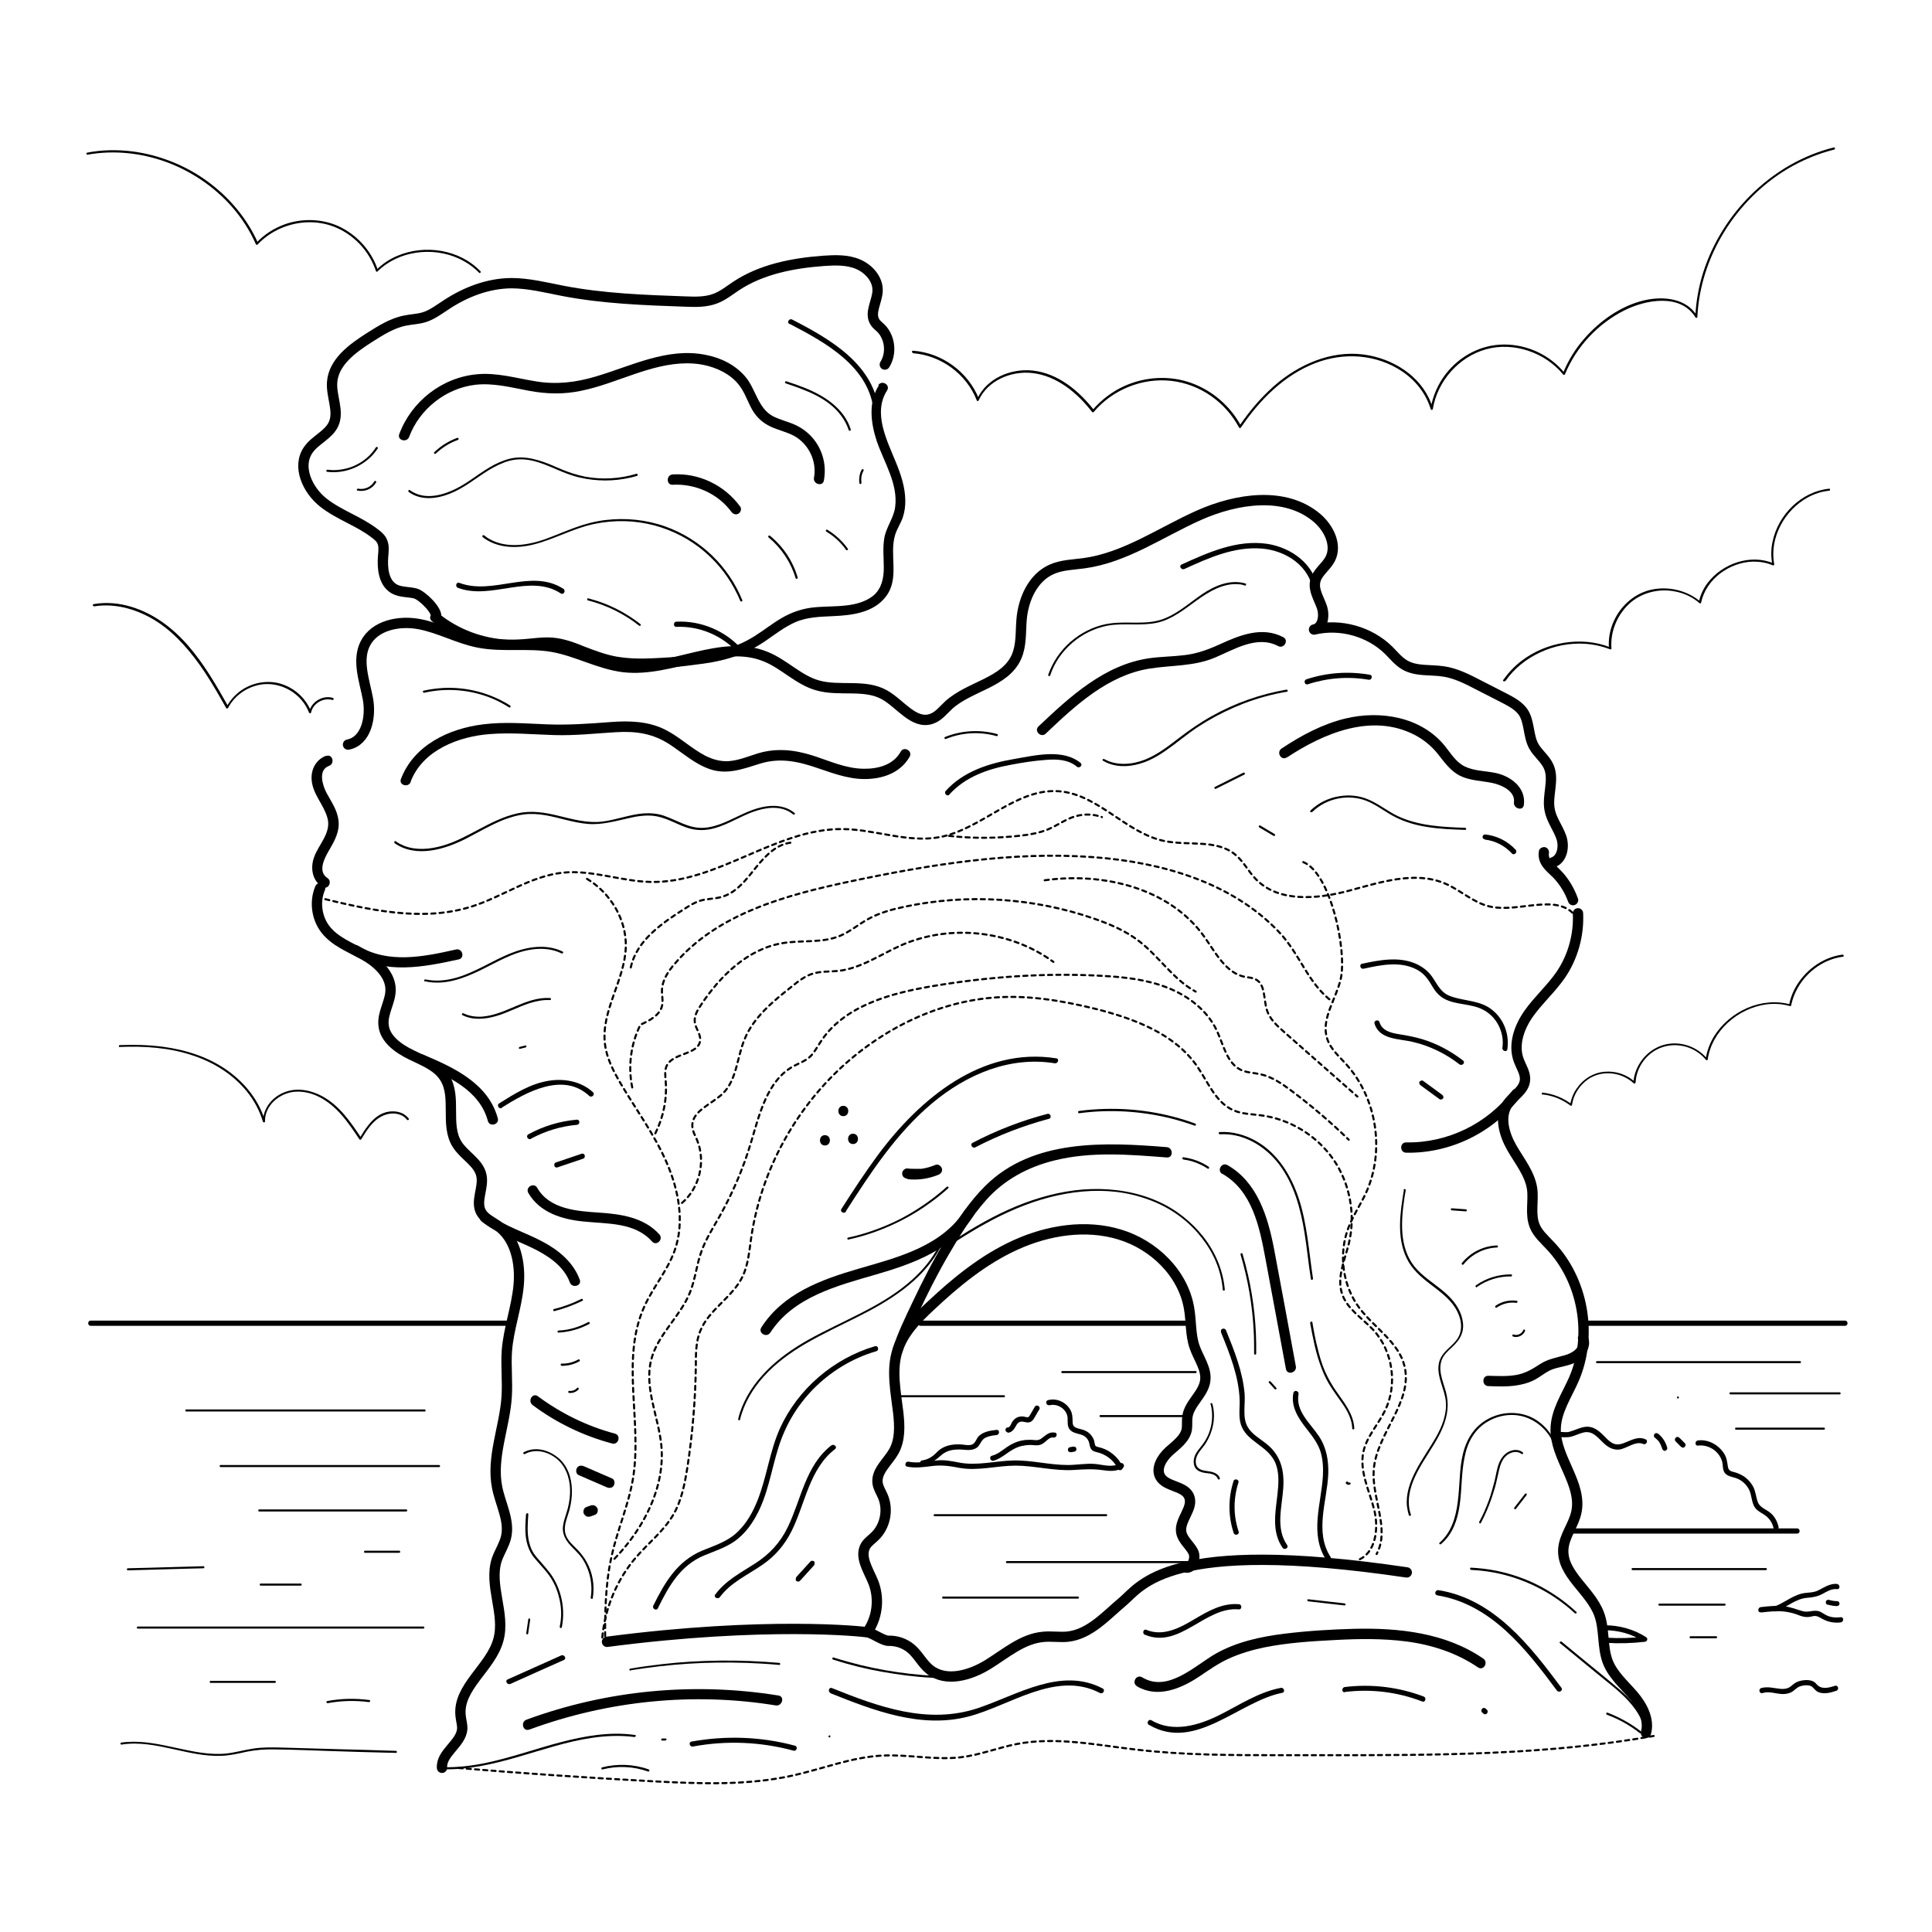 <svg viewBox="0 0 93.54 93.54" xmlns="http://www.w3.org/2000/svg"><path d="m42.55 18.66c-.52.82-.39 1.82-.1 2.7.35 1.02 1.04 2.07.89 3.19-.07.53-.42.95-.52 1.47-.09.49-.03.98-.03 1.47s-.1 1.01-.51 1.35c-.36.29-.84.42-1.29.47-.56.07-1.14.04-1.7.11-.52.07-.99.24-1.44.5s-.87.6-1.32.88c-.47.3-.97.51-1.51.65-1.09.28-2.28.37-3.4.42-.59.03-1.19.02-1.77-.08-.55-.1-1.07-.3-1.59-.5-.56-.23-1.13-.43-1.75-.43s-1.27.14-1.91.11c-1.21-.05-2.39-.49-3.34-1.25-.25-.2-.6.15-.35.35.83.66 1.8 1.12 2.85 1.3.54.09 1.08.12 1.63.07.61-.06 1.2-.15 1.81 0 .56.14 1.08.41 1.63.6s1.11.29 1.68.32c1.18.07 2.38-.07 3.55-.23s2.14-.49 3.09-1.16c.43-.3.85-.62 1.34-.84.59-.26 1.23-.27 1.86-.3.92-.04 1.96-.17 2.55-.96.67-.89.14-2 .44-2.98.09-.29.27-.55.37-.84.09-.27.13-.57.12-.85-.01-.63-.22-1.25-.46-1.83-.43-1.06-1.12-2.38-.42-3.47.17-.27-.26-.52-.43-.25z"></path><g fill="none" stroke="#000" stroke-linecap="round" stroke-linejoin="round"><path d="m21.11 29.9c.11-.32-.68-1.09-1.01-1.17s-.7-.05-1-.21c-.53-.29-.6-1.01-.55-1.6.02-.23.05-.48-.04-.69-.07-.17-.21-.29-.36-.4-.77-.6-1.73-.89-2.5-1.5s-1.28-1.74-.73-2.54c.33-.49.98-.72 1.23-1.26.28-.62-.12-1.34-.07-2.02.07-.98.98-1.64 1.81-2.17.54-.34 1.1-.7 1.73-.82.29-.06.6-.07.88-.15.42-.12.77-.4 1.13-.63.93-.61 2.01-1.02 3.12-1.03.84 0 1.67.21 2.49.37 1.96.38 3.97.45 5.96.52.49.02.99.03 1.45-.15.36-.14.67-.39 1-.61 1.23-.81 2.74-1.1 4.21-1.21.57-.04 1.16-.06 1.68.16s.97.72.95 1.29c-.02.52-.41 1.07-.13 1.51.07.12.19.2.29.3.45.45.53 1.22.19 1.76" stroke-width=".5"></path><path d="m42.76 18.79c-.62.91-.25 2.14.18 3.15s.93 2.15.51 3.16c-.09.22-.22.42-.3.65-.33.9.13 1.99-.33 2.83-.36.64-1.14.91-1.87.98s-1.48 0-2.19.22c-.94.29-1.66 1.04-2.54 1.5-.94.49-2.03.61-3.09.72-1.34.14-2.73.28-4.01-.12-.79-.24-1.53-.69-2.36-.76-.51-.04-1.01.06-1.52.09-1.48.1-2.99-.38-4.13-1.31" stroke-dasharray=".2" stroke-width=".1"></path><path d="m16.85 36.05c.89-.17 1.13-1.34.96-2.23s-.53-1.84-.13-2.65c.45-.9 1.64-1.14 2.63-.95s1.88.7 2.86.89c1.18.23 2.41 0 3.59.21s2.26.84 3.45.98c2.32.26 4.73-1.4 6.88-.5.88.36 1.57 1.12 2.48 1.38 1.06.31 2.29-.08 3.25.46.77.43 1.42 1.44 2.26 1.17.35-.11.58-.42.85-.67 1.01-.92 2.72-1.08 3.28-2.33.25-.56.2-1.19.25-1.8.08-1 .55-2.05 1.47-2.45.48-.21 1.03-.22 1.55-.29 2-.27 3.72-1.5 5.56-2.32s4.19-1.18 5.73.13c.57.49.98 1.32.63 1.99-.2.38-.63.65-.72 1.07-.1.43.18.84.32 1.25s.06 1.01-.38 1.09c1.27-.3 2.68.09 3.61 1 .25.25.48.54.79.72.56.32 1.25.21 1.88.31.6.09 1.16.38 1.7.66.42.22.85.43 1.27.65.32.17.66.35.87.65.32.47.24 1.13.51 1.64.19.36.56.62.73 1 .29.65-.09 1.41.05 2.11.09.47.4.86.56 1.31s.05 1.07-.4 1.22" stroke-width=".5"></path><path d="m15.36 43.44c2.47.61 5.09 1.22 7.51.44 1.49-.48 2.83-1.47 4.39-1.63 1.42-.14 2.82.42 4.24.45 3.23.07 6.04-2.58 9.28-2.56 1.58.01 3.16.68 4.72.39 2.05-.39 3.69-2.38 5.77-2.22 1.9.14 3.25 2.03 5.11 2.41 1.16.24 2.52-.1 3.43.66.39.32.62.79.97 1.16 1.09 1.16 2.97 1 4.51.59s3.21-.98 4.68-.35c.75.32 1.37.93 2.16 1.11 1.41.32 3.26-.68 4.15.46" stroke-dasharray=".2" stroke-width=".1"></path><path d="m42.09 78.87c.41-.67.48-1.54.19-2.27-.24-.59-.69-1.24-.36-1.78.11-.17.29-.29.43-.43.51-.48.67-1.29.4-1.93-.09-.22-.23-.42-.26-.65-.08-.58.49-1.02.78-1.53.32-.56.29-1.24.22-1.88-.12-1.02-.35-2.07-.03-3.04.27-.83.91-1.49 1.55-2.09 1.25-1.18 2.6-2.29 4.17-3s3.38-1 5.03-.5 3.07 1.87 3.36 3.57c.11.63.06 1.28.27 1.88.19.55.6 1.07.51 1.65-.1.64-.77 1.08-.86 1.72-.03.2 0 .41-.03.62-.09.46-.52.75-.86 1.06s-.65.81-.43 1.22c.28.51 1.17.43 1.4.96.24.56-.48 1.13-.38 1.73.06.37.41.62.58.95s-.09.91-.42.74" stroke-width=".5"></path><path d="m29.16 79.28c.13-1.44.72-2.83 1.66-3.91.59-.68 1.31-1.24 1.77-2.02.41-.69.56-1.5.69-2.3.25-1.63.39-3.28.41-4.94 0-.56 0-1.14.21-1.66.41-1.04 1.56-1.63 2.05-2.64.27-.56.32-1.19.41-1.81.54-3.87 2.8-7.48 6.06-9.65 1.73-1.16 3.74-1.92 5.81-2.06 1.62-.11 3.25.17 4.83.56 1.85.47 3.79 1.19 4.89 2.76.54.78.91 1.78 1.78 2.15.41.18.88.18 1.32.24 1.4.18 2.71.98 3.51 2.14s1.08 2.67.75 4.05c-.2.82-.6 1.66-.33 2.46.25.74.99 1.18 1.52 1.75.94 1.03 1.17 2.64.56 3.89-.33.68-.89 1.26-1.05 2-.2.94.28 1.86.52 2.79s.08 2.16-.83 2.47" stroke-dasharray=".2" stroke-width=".1"></path><path d="m29.39 79.49c7.64-1 12.42-.51 12.66-.45s.73.41.97.4c.4-.01.8.13 1.1.39.34.29.54.72.89 1 .79.63 1.96.29 2.82-.24s1.67-1.25 2.68-1.34c.4-.04.8.03 1.19-.01 1.06-.12 1.83-1 2.65-1.69.91-.76 2.14-3.14 13.76-1.42" stroke-width=".5"></path><path d="m22.2 85.6c3.11.26 6.23.47 9.35.64 2.29.12 4.61.22 6.85-.28 1.43-.32 2.82-.88 4.29-.96 1.28-.07 2.56.23 3.83.08.92-.11 1.79-.46 2.7-.64 1.91-.37 3.87.05 5.8.27 2.3.27 4.63.27 6.95.27h2.27c5.31 0 10.65 0 15.88-.94" stroke-dasharray=".2" stroke-width=".1"></path><path d="m15.5 43c-.28.65-.17 1.45.26 2 .46.59 1.2.87 1.85 1.23s1.3.95 1.3 1.69c0 .58-.4 1.12-.34 1.71.06.67.71 1.13 1.32 1.43s1.3.55 1.65 1.13c.58.94 0 2.27.59 3.21.34.55 1.05.88 1.18 1.52.12.59-.31 1.25-.01 1.78.17.3.51.44.79.64.88.62 1.12 1.83 1.02 2.9s-.49 2.1-.57 3.17c-.05.74.04 1.49-.01 2.23-.1 1.47-.75 2.93-.46 4.38.16.81.62 1.61.43 2.41-.09.37-.31.7-.44 1.06-.42 1.25.42 2.63.07 3.9-.36 1.35-1.98 2.29-1.83 3.68.02.22.09.43.08.64-.06.72-1.03 1.16-.98 1.88" stroke-width=".5"></path><path d="m28.42 42.55c1.13.68 1.91 1.96 1.88 3.28-.04 1.62-1.21 3.11-1.01 4.72.08.68.41 1.31.76 1.91.75 1.27 1.63 2.46 2.22 3.81s.89 2.9.39 4.29c-.35.97-1.05 1.77-1.47 2.71-1.15 2.55-.09 5.54-.54 8.3-.21 1.28-.75 2.47-1.03 3.74-.33 1.43-.33 2.92-.32 4.39" stroke-dasharray=".2" stroke-width=".1"></path><path d="m76.4 44.22c.05 1.06-.25 2.13-.85 3-.46.66-1.07 1.2-1.53 1.85s-.77 1.5-.49 2.26c.12.33.35.65.3 1-.06.47-.56.73-.83 1.11-.42.62-.18 1.47.19 2.12s.88 1.26.99 2c.08.6-.11 1.24.13 1.81.15.36.46.63.73.92 1.61 1.68 2.09 4.35 1.16 6.49-.34.78-.86 1.53-.88 2.39-.04 1.41 1.3 2.67 1 4.05-.13.61-.58 1.14-.63 1.77-.09 1.22 1.3 2 1.73 3.15.28.74.14 1.6.43 2.34.25.62.78 1.08 1.22 1.59s.8 1.19.62 1.83" stroke-width=".5"></path><path d="m63.1 41.74c1.32.52 2.13 4.29 1.81 5.67-.23.98-.97 1.94-.65 2.89.16.49.58.85.93 1.24 1.49 1.66 1.87 4.23.93 6.25-.26.55-.61 1.07-.83 1.64-.5 1.29-.29 2.83.55 3.93.72.94 1.88 1.63 2.16 2.78.43 1.73-1.36 3.26-1.49 5.03-.1 1.38.8 2.86.14 4.07" stroke-dasharray=".2" stroke-width=".1"></path><path d="m29.75 75.47c1.42-1.47 2.46-3.46 2.27-5.49-.14-1.4-.84-2.79-.49-4.15.31-1.21 1.4-2.08 1.87-3.24.26-.63.32-1.33.55-1.97.21-.61.57-1.16.89-1.73.63-1.12 1.14-2.31 1.51-3.54.42-1.4.79-3.03 2.07-3.73.26-.14.55-.24.78-.44.21-.19.34-.45.5-.69 1.1-1.75 3.32-2.38 5.36-2.73 2.75-.47 5.56-.67 8.35-.51 1.07.06 2.14.18 3.14.58s1.9 1.09 2.36 2.06c.33.7.49 1.6 1.19 1.92.29.13.61.13.92.2.56.12 1.05.46 1.52.81.97.73 1.89 1.51 2.76 2.36" stroke-dasharray=".2" stroke-width=".1"></path><path d="m33.02 58.24c.85-.72 1.16-2.01.73-3.04-.09-.22-.22-.43-.23-.66-.04-.75.93-1.07 1.47-1.59.68-.66.69-1.73 1.05-2.61.43-1.08 1.39-1.86 2.3-2.58.31-.25.63-.5 1.01-.62.39-.12.81-.09 1.22-.13 1.12-.12 2.07-.81 3.1-1.26 2.36-1.02 5.25-.7 7.33.82" stroke-dasharray=".2" stroke-width=".1"></path><path d="m31.73 54.87c.39-.78.57-1.66.5-2.53-.02-.26-.06-.53.06-.76.32-.62 1.54-.51 1.61-1.21.03-.3-.22-.57-.26-.87s.12-.58.29-.83c.94-1.43 2.29-2.74 3.98-3.01.92-.15 1.9.01 2.76-.35.48-.2.89-.55 1.34-.8.55-.31 1.17-.48 1.79-.61 3.03-.64 6.22-.44 9.15.57.78.27 1.54.59 2.19 1.09.98.75 1.67 1.87 2.75 2.45" stroke-dasharray=".2" stroke-width=".1"></path><path d="m50.58 42.62c2.84-.4 6.04.38 7.71 2.71.56.78 1.05 1.79 2 1.97.16.03.34.03.49.11.5.24.39.97.56 1.5.14.44.5.76.85 1.07 1.18 1.04 2.35 2.07 3.53 3.11" stroke-dasharray=".2" stroke-width=".1"></path><path d="m30.61 52.65c-.21-1.02-.07-2.11.4-3.04.45-.2.95-.46 1.05-.94.05-.23-.02-.48-.01-.72.01-.49.3-.92.62-1.29 2.06-2.42 5.36-3.32 8.47-3.98 3.88-.82 7.84-1.47 11.79-1.18 3.3.24 6.71 1.22 8.99 3.62 1.06 1.12 1.37 2.46 2.6 3.39" stroke-dasharray=".2" stroke-width=".1"></path><path d="m30.54 46.84c.28-1.3 1.5-2.14 2.62-2.85.24-.15.49-.31.77-.39.32-.09.67-.08.99-.17.72-.19 1.21-.84 1.68-1.43s1.06-1.19 1.81-1.21" stroke-dasharray=".2" stroke-width=".1"></path><path d="m45.95 40.47c1.15.13 2.31.12 3.46-.01.45-.05.9-.13 1.32-.3.46-.19.86-.5 1.34-.64.42-.12.88-.11 1.28.04" stroke-dasharray=".2" stroke-width=".1"></path></g><path d="m4.39 64.19h20.4c.16 0 .16-.25 0-.25h-20.4c-.16 0-.16.25 0 .25z"></path><path d="m44.57 64.19h13.13c.16 0 .16-.25 0-.25h-13.13c-.16 0-.16.25 0 .25z"></path><path d="m76.87 64.19h12.46c.16 0 .16-.25 0-.25h-12.46c-.16 0-.16.25 0 .25z"></path><path d="m43.92 71.01c.41.08.8.02 1.21-.03.47-.06.87 0 1.33.09.91.16 1.8-.11 2.71-.11s1.87.27 2.82.21c.48-.03.92-.06 1.4.01.34.05.66.07.97-.11.14-.08.01-.3-.13-.22-.37.22-.8.07-1.2.03-.44-.04-.89.05-1.33.05-.89 0-1.76-.24-2.64-.22s-1.75.27-2.63.1c-.37-.07-.7-.14-1.08-.1-.46.04-.9.15-1.36.06-.16-.03-.22.21-.07.24z"></path><path d="m44.71 70.95c.36-.07.6-.27.87-.5.3-.27.69-.29 1.08-.26.28.03.6.03.76-.24.1-.16.15-.28.33-.36.16-.07.33-.09.5-.11.16-.02.16-.27 0-.25-.29.03-.62.08-.85.29-.12.11-.16.32-.3.4s-.34.04-.5.02c-.34-.03-.7 0-1 .18-.16.09-.27.23-.41.35-.16.13-.35.21-.55.24-.16.03-.09.27.07.24z"></path><path d="m48.8 69.37c.18-.02.29-.15.37-.3.07-.14.16-.26.34-.24.09.01.17.04.26.04.1 0 .18-.05.24-.12s.1-.16.15-.24c.05-.09.1-.18.16-.27.08-.14-.14-.27-.22-.13-.09.15-.17.31-.27.46-.04.06-.09.05-.15.04-.08-.02-.16-.04-.25-.03-.16.01-.31.1-.4.23-.05.06-.07.14-.11.2-.02.04-.06.1-.12.1-.07 0-.12.05-.12.12 0 .06.06.13.12.12z"></path><path d="m50.81 68.04c.4-.11.86.2.88.62.01.2-.03.41.12.57.13.14.33.17.5.22.25.07.4.23.44.49.04.21.11.31.32.36.47.1.85.39 1.06.82.07.14.29.02.22-.13-.21-.43-.6-.77-1.06-.9-.05-.01-.1-.02-.15-.04-.11-.02-.12-.06-.14-.17s-.04-.2-.1-.29c-.11-.19-.28-.31-.48-.37-.1-.03-.21-.05-.31-.09-.15-.06-.18-.16-.18-.31 0-.22-.01-.41-.13-.6-.22-.35-.66-.54-1.06-.43-.15.04-.09.28.07.24z"></path><path d="m48.08 70.73c.24-.06.44-.2.64-.34.23-.17.46-.31.74-.38.14-.03.28-.05.42-.05s.27.03.41.01c.12-.02.22-.08.31-.16.11-.09.24-.24.4-.21s.23-.22.07-.24c-.3-.05-.45.15-.67.3-.15.1-.29.06-.46.05-.15 0-.3 0-.44.03-.28.05-.53.17-.76.33s-.44.34-.71.41c-.16.04-.09.28.07.24z"></path><path d="m51.87 70.31.16-.03s.03-.01.04-.02c.01 0 .02-.02.03-.04.02-.03.02-.07.01-.1s-.03-.06-.06-.07h-.03s-.04-.02-.07-.01l-.16.03s-.03.01-.04.02c-.01 0-.02.02-.03.04-.02.03-.02.07-.01.1s.03.06.06.07h.03s.04.02.07.01z"></path><path d="m75.45 69.59c.21-.02.41.02.61-.03s.39-.15.59-.2c.43-.11.67.2.95.47.22.22.48.39.81.35.35-.05.78-.43 1.14-.27.15.07.27-.15.13-.22-.37-.17-.69.04-1.04.17-.2.08-.4.11-.59 0-.16-.09-.28-.23-.41-.36-.24-.24-.51-.46-.87-.42-.21.02-.4.11-.6.18-.11.04-.22.08-.33.08-.13 0-.26-.02-.4 0-.16.02-.16.27 0 .25z"></path><path d="m80.12 69.6s.09.08.13.12c0 .01.02.02.03.03 0 0 .01.01.02.02.02.03.04.05.05.08.03.05.06.1.08.16 0 0 .01.02 0 0 0-.02 0 0 0 .01s.01.03.02.04c.01.03.02.06.03.09.02.06.09.11.15.09s.11-.09.09-.15c-.07-.26-.22-.5-.43-.67-.05-.04-.13-.05-.18 0-.04.05-.05.13 0 .18z"></path><path d="m81.13 69.79.26.26s.06.04.09.04.07-.01.09-.04.04-.06.04-.09-.01-.06-.04-.09l-.26-.26s-.06-.04-.09-.04-.07.01-.09.04-.04.06-.04.09.01.06.04.09z"></path><path d="m82.21 69.99c.5-.06 1 .25 1.16.74.07.21 0 .46.18.63.16.15.41.15.61.25.23.11.42.3.53.53s.11.51.22.75c.1.22.29.31.48.43.25.15.42.39.48.67.04.16.28.09.24-.07-.06-.25-.18-.49-.38-.66-.23-.2-.54-.26-.64-.58-.08-.24-.09-.49-.22-.72s-.32-.42-.54-.54c-.11-.06-.23-.11-.35-.14-.16-.04-.29-.07-.32-.26-.04-.25-.06-.47-.21-.68-.27-.4-.75-.66-1.24-.6-.16.02-.16.27 0 .25z"></path><path d="m75.96 74.25h11.05c.16 0 .16-.25 0-.25h-11.05c-.16 0-.16.25 0 .25z"></path><path d="m88.95 76.69c-.25-.03-.48.08-.69.19-.11.06-.23.13-.35.17-.15.05-.3.05-.46.07-.58.05-.99.45-1.51.65-.15.06-.08.3.07.24.51-.2.93-.61 1.49-.65.26-.02.49-.06.72-.18s.45-.27.72-.24c.16.02.16-.23 0-.25z"></path><path d="m85.27 78.07c.35-.04.71-.08 1.07-.05.2.02.39.06.58.12.15.05.29.12.44.14.13.02.25.01.37-.02.21-.06.32.02.5.12.27.15.58.21.89.17.16-.02.16-.27 0-.25-.19.02-.37.02-.56-.04-.16-.05-.28-.15-.42-.22-.29-.14-.55.05-.85-.03-.33-.09-.62-.22-.97-.25s-.72.01-1.07.05c-.16.02-.16.27 0 .25z"></path><path d="m88.49 77.69c.15.04.3.07.45.07.07 0 .13-.06.12-.12 0-.07-.05-.12-.12-.12-.05 0-.11 0-.16-.01h.03c-.09 0-.17-.03-.26-.05-.06-.02-.14.02-.15.09s.02.13.09.15z"></path><path d="m85.34 81.97c.32-.1.64.04.96.05.14 0 .28-.02.41-.08.17-.08.28-.25.46-.3.15-.05.45-.08.57.03.11.1.16.2.31.26.28.11.59.02.86-.07.15-.05.09-.29-.07-.24-.31.1-.66.2-.9-.09-.19-.24-.58-.21-.85-.13-.16.05-.27.15-.39.25-.15.11-.3.13-.48.12-.32-.03-.63-.13-.95-.04-.15.05-.09.29.07.24z"></path><path d="m77.7 78.93c.66 0 1.31.18 1.87.54l.06-.23c-.62.07-1.24.09-1.86.05-.16-.01-.16.24 0 .25.62.04 1.24.02 1.86-.05.12-.01.18-.16.06-.23-.59-.38-1.29-.57-1.99-.57-.16 0-.16.25 0 .25z"></path><path d="m6.19 76.03 2.85-.08.81-.02c.06 0 .06-.1 0-.1l-2.85.08-.81.02c-.06 0-.06.1 0 .1z"></path><path d="m15.87 82.46c.66-.12 1.33-.14 1.99-.05.06 0 .09-.09.03-.1-.68-.09-1.37-.08-2.05.05-.06.01-.04.11.03.1z"></path><path d="m9.02 68.34h4.51 4.51 2.52c.06 0 .06-.1 0-.1h-4.51c-1.5 0-3.01 0-4.51 0h-2.52c-.06 0-.06.1 0 .1z"></path><path d="m10.68 71.03h4.14 4.12 2.32c.06 0 .06-.1 0-.1-1.38 0-2.76 0-4.14 0h-4.12c-.77 0-1.55 0-2.32 0-.06 0-.06.1 0 .1z"></path><path d="m12.55 73.18h7.12c.06 0 .06-.1 0-.1h-7.12c-.06 0-.06.1 0 .1z"></path><path d="m17.67 75.18h1.66c.06 0 .06-.1 0-.1h-1.66c-.06 0-.06.1 0 .1z"></path><path d="m6.67 78.85h13.83c.06 0 .06-.1 0-.1h-13.83c-.06 0-.06.1 0 .1z"></path><path d="m12.62 76.77h1.94c.06 0 .06-.1 0-.1h-1.94c-.06 0-.06.1 0 .1z"></path><path d="m10.2 81.48h3.11c.06 0 .06-.1 0-.1h-3.11c-.06 0-.06.1 0 .1z"></path><path d="m5.92 84.46c.81-.12 1.62.04 2.4.21s1.57.37 2.38.34c.43-.01.84-.11 1.25-.2.45-.09.89-.12 1.35-.11.92.01 1.84.05 2.76.08s1.85.06 2.77.08c.11 0 .23 0 .34.01.06 0 .06-.1 0-.1-.93-.03-1.85-.06-2.78-.08s-1.84-.06-2.77-.08c-.45-.01-.91-.02-1.36.05s-.87.19-1.31.24c-.81.08-1.61-.1-2.4-.27s-1.58-.35-2.39-.29c-.1 0-.19.02-.29.03-.06 0-.04.11.03.1z"></path><path d="m45.25 73.41h8.31c.06 0 .06-.1 0-.1h-8.31c-.06 0-.06.1 0 .1z"></path><path d="m48.75 75.68h9.15c.06 0 .06-.1 0-.1-.19 0-.38 0-.57 0-.06 0-.06.1 0 .1h.57v-.1h-9.15c-.06 0-.06.1 0 .1z"></path><path d="m45.66 77.4h2.55 2.54 1.44c.06 0 .06-.1 0-.1h-2.55c-.85 0-1.69 0-2.54 0h-1.44c-.06 0-.06.1 0 .1z"></path><path d="m51.43 66.48h6.46c.06 0 .06-.1 0-.1h-6.46c-.06 0-.06.1 0 .1z"></path><path d="m53.28 68.61h4.1c.06 0 .06-.1 0-.1s-.12 0-.19 0-.06.1 0 .1.12 0 .19 0v-.1h-4.1c-.06 0-.06.1 0 .1z"></path><path d="m43.39 67.65h5.22c.06 0 .06-.1 0-.1h-5.22c-.06 0-.06.1 0 .1z"></path><path d="m77.32 66h3.84 3.84 2.15c.06 0 .06-.1 0-.1-1.28 0-2.56 0-3.84 0h-3.84c-.72 0-1.43 0-2.15 0-.06 0-.06.1 0 .1z"></path><path d="m83.78 67.51h5.29c.06 0 .06-.1 0-.1h-5.29c-.06 0-.06.1 0 .1z"></path><path d="m84.05 69.22h4.26c.06 0 .06-.1 0-.1h-4.26c-.06 0-.06.1 0 .1z"></path><path d="m81.24 67.71c.06 0 .06-.1 0-.1s-.06.1 0 .1z"></path><path d="m79.04 76.02h2.52 2.52 1.42c.06 0 .06-.1 0-.1h-2.52c-.84 0-1.68 0-2.52 0h-1.42c-.06 0-.06.1 0 .1z"></path><path d="m80.34 77.74h3.16c.06 0 .06-.1 0-.1h-3.16c-.06 0-.06.1 0 .1z"></path><path d="m81.85 79.32h1.24c.06 0 .06-.1 0-.1h-1.24c-.06 0-.06.1 0 .1z"></path><path d="m4.23 7.49c1.27-.23 2.6-.09 3.81.35s2.32 1.19 3.18 2.16c.48.55.88 1.16 1.17 1.83.01.03.06.03.08.01.65-.69 1.58-1.08 2.53-1.08s1.79.4 2.42 1.06c.35.37.62.82.78 1.3.01.04.06.05.08.02 1.01-1 2.66-1.21 3.94-.62.36.17.69.39.97.68.04.05.12-.02.07-.07-1.02-1.06-2.7-1.31-4.03-.74-.38.16-.72.39-1.01.68l.08.02c-.29-.89-.94-1.64-1.77-2.07s-1.87-.48-2.77-.15c-.51.19-.98.49-1.35.89h.08c-.53-1.19-1.4-2.22-2.46-2.99s-2.32-1.27-3.62-1.44c-.73-.09-1.47-.08-2.19.06-.06.01-.04.11.03.1z"></path><path d="m44.19 17.1c1.36.1 2.6 1 3.1 2.28.01.04.07.06.09.01.44-.97 1.57-1.44 2.59-1.33 1.19.13 2.19.96 2.9 1.88.02.02.06.04.08.01.91-1.08 2.35-1.67 3.76-1.51s2.63 1.04 3.28 2.26c.02.04.07.03.09 0 .9-1.33 2.1-2.55 3.63-3.13 1.37-.52 2.92-.42 4.16.4.66.44 1.17 1.08 1.4 1.84.01.04.09.05.1 0 .22-1.35 1.25-2.53 2.58-2.9s2.86.15 3.74 1.23c.03.03.07 0 .08-.02.55-1.33 1.58-2.44 2.87-3.09 1.03-.52 2.73-.84 3.45.34.03.04.09.02.09-.03.14-2.92 1.87-5.66 4.36-7.16.71-.42 1.47-.74 2.27-.94.06-.02.04-.11-.03-.1-2.87.72-5.23 2.99-6.22 5.76-.28.78-.44 1.6-.48 2.43l.09-.03c-.53-.87-1.65-.97-2.56-.76-1.12.26-2.15.99-2.9 1.85-.44.5-.79 1.07-1.04 1.69l.08-.02c-.7-.87-1.8-1.38-2.92-1.38s-2.14.55-2.82 1.41c-.38.49-.64 1.07-.74 1.68h.1c-.4-1.39-1.69-2.29-3.07-2.56-1.58-.31-3.14.29-4.37 1.27-.75.61-1.39 1.35-1.93 2.15h.09c-.52-.97-1.39-1.72-2.42-2.09s-2.21-.31-3.23.15c-.6.27-1.12.67-1.55 1.17h.08c-.73-.94-1.75-1.79-2.98-1.92-1.06-.11-2.22.38-2.68 1.38h.09c-.52-1.31-1.79-2.24-3.2-2.34-.06 0-.06.1 0 .1z"></path><path d="m4.54 29.36c1.09-.18 2.2.17 3.11.77s1.68 1.53 2.3 2.47c.36.55.68 1.11 1 1.68.02.03.07.03.09 0 .3-.58.87-.99 1.5-1.12s1.3.06 1.79.47c.28.23.5.53.63.87.02.04.09.05.1 0 .09-.44.59-.74 1.03-.61.06.02.09-.08.03-.1-.48-.15-1.05.18-1.15.68h.1c-.24-.63-.76-1.12-1.4-1.34s-1.37-.11-1.94.26c-.32.21-.58.5-.76.83h.09c-.58-1.03-1.17-2.06-1.95-2.96-.74-.85-1.66-1.55-2.75-1.88-.59-.18-1.22-.24-1.83-.13-.06.01-.04.11.03.1z"></path><path d="m72.89 32.97c.42-.61 1.02-1.08 1.69-1.39s1.42-.46 2.17-.41c.42.03.83.12 1.21.27.03.01.07-.02.06-.05-.06-.79.26-1.58.83-2.13s1.43-.78 2.22-.63c.45.08.87.27 1.21.57.03.02.08.02.08-.02.24-1.15 1.38-1.96 2.52-1.99.33 0 .65.05.95.18.04.02.08-.01.07-.06-.24-1.28.51-2.62 1.63-3.23.32-.17.67-.29 1.03-.32.06 0 .06-.11 0-.1-1.35.14-2.47 1.26-2.74 2.57-.08.37-.08.74-.01 1.11l.07-.06c-1.12-.48-2.49 0-3.21.95-.2.27-.35.59-.42.92l.08-.02c-.64-.54-1.52-.75-2.33-.59s-1.5.74-1.85 1.5c-.2.42-.29.89-.25 1.35l.06-.05c-.71-.28-1.48-.34-2.23-.22s-1.47.42-2.07.88c-.34.26-.63.57-.88.92-.04.05.05.1.09.05z"></path><path d="m5.79 50.69c1.2-.05 2.43.03 3.57.42.99.33 1.91.9 2.58 1.72.36.44.63.94.79 1.48.02.05.1.04.1-.01-.02-.77.69-1.37 1.42-1.44.89-.08 1.69.45 2.25 1.08.34.38.62.8.9 1.22.02.03.07.03.09 0 .21-.35.43-.7.75-.96.28-.22.64-.34.99-.27.19.04.36.13.47.28.04.05.13 0 .09-.05-.22-.3-.6-.39-.96-.34-.42.06-.75.34-1 .66-.16.2-.29.41-.42.63h.09c-.51-.77-1.06-1.58-1.89-2.03-.39-.21-.83-.34-1.27-.32-.4.02-.78.17-1.08.43-.32.28-.53.68-.52 1.11h.1c-.29-1-.95-1.83-1.77-2.43-.93-.68-2.05-1.04-3.18-1.19-.69-.09-1.4-.11-2.09-.08-.06 0-.06.1 0 .1z"></path><path d="m74.69 52.99c.49.05.95.24 1.35.54.02.02.07 0 .07-.03.07-.5.36-.95.77-1.24s.96-.37 1.46-.23c.28.08.54.22.76.42.03.03.08 0 .09-.04.03-.61.37-1.18.88-1.51s1.15-.38 1.71-.17c.32.12.61.33.82.59.02.03.08.01.08-.02.1-.69.46-1.31.97-1.78s1.16-.79 1.85-.89c.39-.05.78-.03 1.16.08.02 0 .06 0 .06-.03.19-.94.86-1.75 1.73-2.14.25-.11.51-.19.78-.22.06 0 .04-.11-.03-.1-.98.13-1.85.79-2.31 1.66-.13.25-.22.51-.27.78l.06-.03c-.69-.19-1.43-.11-2.08.17s-1.23.76-1.61 1.37c-.21.34-.35.72-.41 1.12l.08-.02c-.4-.5-1.04-.78-1.68-.75s-1.21.38-1.56.91c-.2.3-.32.65-.34 1.01l.09-.04c-.39-.38-.95-.56-1.49-.51s-1.01.34-1.32.78c-.18.24-.29.53-.34.82l.07-.03c-.41-.31-.89-.5-1.4-.56-.06 0-.06.09 0 .1z"></path><path d="m15.79 36.59c-.49.18-.75.67-.7 1.19.06.68.58 1.17.76 1.81.21.73-.43 1.29-.65 1.93-.18.52-.08 1.11.4 1.42.27.18.52-.26.25-.43-.5-.33-.11-1.02.11-1.39.25-.43.49-.87.43-1.39s-.35-.91-.58-1.34c-.19-.36-.43-1.11.12-1.31.3-.11.17-.59-.13-.48z"></path><path d="m74.51 41.19c-.05.26.01.52.16.74s.34.37.52.55c.32.33.57.73.73 1.17.04.13.17.21.31.17.12-.03.22-.18.17-.31-.16-.45-.39-.86-.7-1.22-.15-.17-.31-.32-.47-.47-.12-.12-.27-.3-.24-.49.03-.13-.04-.27-.17-.31-.12-.03-.28.04-.31.17z"></path><path d="m19.81 21.15c.5-1.34 1.77-2.35 3.2-2.52.88-.1 1.74.13 2.6.29s1.68.18 2.53 0c1.73-.35 3.34-1.33 5.14-1.33.68 0 1.37.17 1.94.54.29.19.53.43.71.73.2.33.32.7.52 1.03s.49.59.85.76.78.26 1.14.45c.71.39 1.12 1.23.97 2.03-.06.31.43.45.48.13.13-.71-.04-1.42-.49-1.99-.24-.3-.54-.53-.88-.69s-.75-.25-1.1-.43c-.73-.39-.83-1.33-1.34-1.92s-1.2-.91-1.92-1.05c-1.85-.37-3.59.54-5.32 1.05-.97.29-1.92.4-2.92.23-.93-.15-1.86-.43-2.82-.34-1.69.15-3.18 1.31-3.77 2.9-.11.3.37.43.48.13z"></path><path d="m32.57 23.47c1.09-.06 2.19.43 2.84 1.31.08.11.22.16.34.09.11-.06.17-.23.09-.34-.75-1.03-1.99-1.64-3.27-1.56-.32.02-.32.52 0 .5z"></path><path d="m19.88 37.85c.58-1.53 2.33-2.2 3.85-2.31 1.04-.08 2.08.02 3.11.05s1.98-.08 2.98-.14 1.8.07 2.6.59c.64.42 1.22.95 1.95 1.2.84.29 1.63-.02 2.44-.27.98-.3 1.86-.1 2.81.23.85.29 1.69.6 2.6.5.74-.07 1.44-.39 1.82-1.06.16-.28-.27-.53-.43-.25-.36.65-1.1.84-1.8.83-.85-.01-1.63-.37-2.43-.63-.91-.29-1.78-.39-2.7-.11-.45.14-.9.33-1.38.37-.41.03-.8-.08-1.17-.27-.68-.36-1.24-.91-1.92-1.25-.83-.42-1.76-.44-2.67-.37-1.03.08-2.03.15-3.06.11s-2.07-.13-3.09 0c-1.65.2-3.36 1.01-3.98 2.65-.11.3.37.43.48.13z"></path><path d="m50.63 35.52c1.43-1.36 3.01-2.83 5.03-3.15 1.08-.17 2.13-.1 3.16-.53.93-.39 2.04-1.1 3.06-.56.28.15.54-.28.25-.43-1.01-.53-2.08-.11-3.04.33-.57.26-1.13.47-1.75.54-.57.07-1.14.07-1.7.15-2.16.31-3.84 1.86-5.36 3.3-.23.22.12.57.35.35z"></path><path d="m62.3 36.68c1.78-1.18 4.12-2.17 6.19-1.1.44.23.82.54 1.13.93s.61.83 1.09 1.06 1.03.23 1.55.34c.43.09 1.11.39 1.04.93-.04.31.44.45.48.13.11-.84-.64-1.4-1.39-1.55-.49-.1-1.02-.09-1.47-.31-.43-.21-.68-.64-.97-1-1.15-1.41-3.13-1.73-4.82-1.32-1.11.27-2.13.82-3.08 1.45-.27.18-.02.61.25.43z"></path><path d="m43.7 65.42c.19-.6.46-1.17.72-1.74.45-.98.94-1.95 1.48-2.88s1.11-1.87 1.83-2.68c.87-.99 2.02-1.61 3.3-1.93 1.79-.45 3.65-.29 5.46-.15.32.03.32-.47 0-.5-2.98-.24-6.48-.41-8.78 1.87-.77.76-1.38 1.69-1.93 2.61-.59.98-1.12 2.01-1.61 3.05-.34.72-.7 1.45-.94 2.21-.1.31.39.44.48.13z"></path><path d="m59.18 56.83c1.44.82 1.8 2.56 2.08 4.07.33 1.79.67 3.58 1 5.38.06.32.54.18.48-.13-.35-1.9-.7-3.81-1.06-5.71-.3-1.54-.8-3.2-2.25-4.03-.28-.16-.53.27-.25.43z"></path><path d="m25.63 83.74c3.8-1.4 7.93-1.82 11.93-1.17.31.05.45-.43.13-.48-4.09-.66-8.31-.26-12.2 1.17-.3.11-.17.59.13.48z"></path><path d="m55.04 81.64c.99.59 2.11.13 2.98-.44.48-.32.95-.66 1.48-.9s1.13-.42 1.72-.54c1.14-.23 2.32-.3 3.48-.36s2.25-.07 3.37.07c1.24.16 2.45.55 3.49 1.26.27.18.52-.25.25-.43-1.82-1.25-4.08-1.49-6.24-1.44-1.13.03-2.27.1-3.4.24s-2.29.39-3.3.96-2.32 1.91-3.57 1.15c-.28-.17-.53.27-.25.43z"></path><path d="m20.58 47.51c.91.21 1.82-.12 2.63-.51s1.62-.9 2.54-1.03c.49-.07 1-.03 1.44.19.06.03.11-.06.05-.09-.8-.39-1.73-.23-2.53.09-.87.35-1.66.89-2.56 1.16-.5.15-1.04.21-1.55.1-.06-.01-.09.08-.03.1z"></path><path d="m22.39 49.15c.5.25 1.08.2 1.61.05.57-.16 1.08-.45 1.64-.63.32-.1.65-.17.99-.15.06 0 .06-.1 0-.1-1.17-.07-2.13.81-3.28.9-.31.02-.63-.02-.91-.16-.06-.03-.11.06-.05.09z"></path><path d="m25.18 50.78.28-.07s.04-.04.03-.06-.03-.04-.06-.03l-.28.07s-.04.04-.03.06.03.04.06.03z"></path><path d="m19.1 40.82c1.04.73 2.43.31 3.47-.22.6-.31 1.19-.66 1.82-.91.32-.12.65-.22.98-.26s.7-.02 1.04.04c.68.12 1.35.36 2.04.42s1.36-.14 2.04-.29c.34-.08.68-.13 1.03-.11s.67.13.99.27c.3.13.6.28.91.36s.63.09.95.03c.68-.13 1.27-.51 1.9-.77.54-.22 1.19-.38 1.75-.17.14.05.27.13.38.22.05.04.12-.03.07-.07-.45-.37-1.04-.4-1.58-.28-.64.14-1.2.48-1.79.73-.33.14-.67.25-1.03.27s-.68-.07-1-.2-.6-.27-.91-.38-.65-.14-.98-.12c-.69.05-1.35.32-2.04.4s-1.4-.11-2.09-.28-1.33-.27-2-.12-1.25.45-1.84.76-1.16.63-1.8.81c-.6.17-1.26.23-1.85 0-.14-.06-.28-.13-.4-.22-.05-.04-.1.05-.05.09z"></path><path d="m19.79 23.82c.58.42 1.33.34 1.97.09.7-.27 1.26-.75 1.89-1.14.31-.19.65-.36 1.01-.46.38-.1.76-.09 1.14 0s.76.25 1.13.41.74.31 1.14.4c.81.19 1.66.19 2.47 0 .1-.02.2-.05.3-.08.06-.02.04-.12-.03-.1-.8.24-1.65.29-2.47.14-.4-.08-.78-.2-1.16-.36s-.72-.32-1.1-.43-.74-.17-1.12-.13c-.36.04-.69.17-1.01.33-.66.34-1.21.84-1.87 1.17-.6.3-1.38.52-2.02.2-.08-.04-.15-.08-.22-.13-.05-.04-.1.05-.05.09z"></path><path d="m23.35 25.99c.7.56 1.66.58 2.49.37 1-.25 1.91-.78 2.92-.99s1.98-.18 2.93.07c.89.24 1.72.67 2.42 1.27s1.21 1.28 1.59 2.07c.05.1.09.2.14.31.02.06.12.03.1-.03-.33-.81-.83-1.55-1.46-2.16s-1.42-1.11-2.27-1.41c-.93-.33-1.93-.43-2.91-.31-.5.06-.98.19-1.45.36-.49.18-.98.39-1.47.57-.84.29-1.84.45-2.66 0-.1-.05-.19-.12-.28-.19-.05-.04-.12.03-.07.07z"></path><path d="m28.47 29.07c.9.23 1.75.65 2.47 1.22.05.04.12-.03.07-.07-.57-.45-1.22-.81-1.91-1.06-.2-.07-.4-.13-.61-.19-.06-.02-.09.08-.03.1z"></path><path d="m37.21 26.02c.62.51 1.08 1.2 1.31 1.97.02.06.11.04.1-.03-.23-.79-.7-1.5-1.34-2.02-.05-.04-.12.03-.07.07z"></path><path d="m40.01 25.74c.37.22.7.52.95.88.04.05.12 0 .09-.05-.26-.37-.6-.68-.99-.92-.06-.03-.11.05-.05.09z"></path><path d="m45.79 35.78c.78-.32 1.65-.37 2.46-.14.06.02.09-.08.03-.1-.83-.23-1.72-.18-2.52.14-.06.02-.03.12.03.1z"></path><path d="m50.85 32.69c.2-.61.58-1.15 1.07-1.57s1.08-.71 1.71-.83c.79-.14 1.6.03 2.39-.14.73-.16 1.32-.65 1.92-1.08s1.3-.86 2.06-.78c.09 0 .18.03.27.06.06.02.09-.08.03-.1-.75-.22-1.52.12-2.13.54s-1.19.95-1.91 1.2c-.8.27-1.66.08-2.48.19-.64.08-1.25.35-1.76.74s-.93.92-1.18 1.52c-.03.08-.06.15-.09.23-.02.06.08.09.1.03z"></path><path d="m20.54 33.54c1.09-.25 2.24-.15 3.27.27.29.12.57.27.84.44.05.03.1-.05.05-.09-.96-.61-2.11-.91-3.25-.85-.32.02-.63.06-.94.13-.06.01-.04.11.03.1z"></path><path d="m53.42 36.84c.53.31 1.18.31 1.75.14.62-.17 1.15-.54 1.66-.92.26-.2.52-.4.79-.6s.54-.37.82-.54c.56-.33 1.14-.61 1.75-.85.68-.26 1.39-.46 2.12-.58.06-.01.04-.11-.03-.1-1.26.22-2.49.65-3.61 1.28-.56.31-1.09.68-1.6 1.07s-1.03.8-1.64 1.04-1.37.31-1.97-.03c-.06-.03-.11.05-.05.09z"></path><path d="m58.87 38.19 1.38-.69c.06-.03 0-.12-.05-.09l-1.38.69c-.06.03 0 .12.05.09z"></path><path d="m60.97 40.06.69.41c.06.03.11-.05.05-.09l-.69-.41c-.06-.03-.11.05-.05.09z"></path><path d="m63.54 39.31c.67-.66 1.73-.88 2.61-.54.51.2.94.56 1.42.8s1.01.39 1.54.47c.61.1 1.22.12 1.83.14.06 0 .06-.1 0-.1-1.1-.04-2.25-.09-3.27-.57-.5-.24-.93-.6-1.44-.81-.43-.18-.91-.23-1.38-.15-.52.08-1.02.32-1.4.69-.05.05.02.12.07.07z"></path><path d="m22.17 28.46c1.61.61 3.47-.71 4.98.27.14.09.26-.13.13-.22-1.56-1.01-3.4.33-5.04-.29-.15-.06-.22.18-.07.24z"></path><path d="m32.74 30.35c1.14-.05 2.25.43 3.01 1.28.11.12.28-.06.18-.18-.79-.9-1.98-1.41-3.18-1.35-.16 0-.16.26 0 .25z"></path><path d="m38.23 15.68c1.75.91 3.91 2.09 4.08 4.31.01.16.26.16.25 0-.18-2.32-2.36-3.57-4.21-4.52-.14-.07-.27.14-.13.22z"></path><path d="m57.34 27.55c1.18-.54 2.43-1.1 3.76-.99 1.17.1 2.3.84 2.48 2.06.02.16.26.09.24-.07-.18-1.23-1.29-2.04-2.47-2.22-1.46-.21-2.84.41-4.14 1-.15.07-.02.28.13.22z"></path><path d="m24.29 53.63c1.19-.75 2.97-1.75 4.24-.57.12.11.3-.07.18-.18-.57-.52-1.36-.67-2.1-.56-.9.13-1.69.63-2.44 1.1-.14.09-.01.3.13.22z"></path><path d="m25.71 55.13c.69-.37 1.44-.6 2.22-.67.16-.01.16-.26 0-.25-.82.07-1.62.31-2.35.71-.14.08-.02.29.13.22z"></path><path d="m26.99 56.52 1.24-.42c.15-.05.09-.29-.07-.24l-1.24.42c-.15.05-.09.29.07.24z"></path><path d="m40.95 58.65c1.2-1.87 2.44-3.77 4.15-5.21s3.8-2.31 5.97-1.96c.16.02.23-.22.07-.24-3.6-.57-6.61 1.96-8.62 4.66-.63.85-1.21 1.74-1.78 2.63-.09.14.13.26.22.13z"></path><path d="m47.22 55.55c1.13-.59 2.33-1.05 3.56-1.38.16-.04.09-.28-.07-.24-1.26.33-2.47.8-3.62 1.4-.14.07-.02.29.13.22z"></path><path d="m66.03 46.9c.82-.18 1.73-.37 2.52.02.37.18.58.46.78.81.15.26.33.48.6.63.59.31 1.3.22 1.88.53.66.34 1.04 1.11.93 1.84-.02.16.22.23.24.07.1-.69-.14-1.39-.67-1.85-.59-.53-1.36-.46-2.06-.71-.5-.17-.64-.56-.92-.96-.2-.28-.47-.48-.78-.62-.83-.36-1.75-.18-2.6 0-.16.03-.09.28.07.24z"></path><path d="m66.55 49.56c.23.78 1.2.73 1.83.88.83.19 1.61.57 2.28 1.09.13.1.3-.08.18-.18-.6-.46-1.26-.82-1.99-1.04-.37-.11-.75-.18-1.13-.24s-.81-.17-.93-.58c-.04-.15-.29-.09-.24.07z"></path><path d="m68.77 52.54.93.68c.05.04.14 0 .17-.04.04-.06 0-.13-.04-.17l-.93-.68c-.05-.04-.14 0-.17.04-.04.06 0 .13.04.17z"></path><path d="m71.9 40.65c.5.06.96.3 1.3.67.11.12.29-.06.18-.18-.39-.42-.91-.68-1.48-.74-.07 0-.12.06-.12.12 0 .07.06.12.12.12z"></path><path d="m63.32 33.13c.95-.31 1.96-.39 2.94-.22.16.03.22-.21.07-.24-1.03-.18-2.08-.11-3.08.22-.15.05-.09.29.07.24z"></path><path d="m45.97 38.46c.77-.85 1.86-1.23 2.96-1.43.57-.11 1.15-.2 1.72-.24.52-.04 1.07-.02 1.49.33.12.1.3-.07.18-.18-.87-.71-2.22-.36-3.23-.19-1.22.21-2.45.6-3.3 1.54-.11.12.07.3.18.18z"></path><path d="m31.85 77.87c.53-1.08 1.09-2.08 2.24-2.56.53-.22 1.08-.39 1.55-.74.39-.3.7-.69.94-1.12.59-1.03.75-2.22 1.1-3.34s.9-2.03 1.67-2.83c.85-.87 1.91-1.52 3.08-1.86.15-.05.09-.29-.07-.24-2 .59-3.72 2.06-4.59 3.96-.51 1.13-.64 2.37-1.1 3.52-.22.55-.52 1.09-.95 1.5-.48.47-1.1.66-1.71.91-1.22.51-1.82 1.54-2.38 2.67-.07.14.15.27.22.13z"></path><path d="m34.85 77.33c.52-.71 1.34-1.07 2.05-1.56.63-.43 1.09-.97 1.43-1.65.66-1.33.86-3.01 2.1-3.96.13-.1-.05-.27-.18-.18-1.24.96-1.46 2.61-2.1 3.94-.37.77-.89 1.33-1.61 1.79s-1.41.82-1.91 1.49c-.1.13.12.25.22.13z"></path><path d="m38.73 76.54.69-.76s.05-.13 0-.18c-.05-.04-.13-.05-.18 0l-.69.76s-.05.13 0 .18c.05.04.13.05.18 0z"></path><path d="m62.62 67.44c-.13.68.25 1.24.65 1.75.27.35.54.69.67 1.11.11.37.13.77.11 1.16-.08 1.34-.65 2.81.15 4.05.09.13.3 0 .22-.13-.79-1.22-.16-2.71-.11-4.03.02-.64-.09-1.27-.45-1.81-.41-.62-1.14-1.21-.99-2.04.03-.16-.21-.22-.24-.07z"></path><path d="m59.11 64.49c.43 1.06.87 2.15.91 3.3.01.45-.08.92.12 1.33.15.33.45.56.73.77.39.29.76.57.92 1.05.15.45.11.94.06 1.41-.1.87-.29 1.82.25 2.59.09.13.31 0 .22-.13-.57-.82-.25-1.84-.19-2.76.06-.86-.12-1.6-.82-2.15-.31-.25-.7-.46-.9-.81-.27-.46-.11-1.09-.15-1.6-.09-1.08-.5-2.09-.9-3.08-.06-.15-.3-.08-.24.07z"></path><path d="m59.72 71.72c-.26.81-.26 1.69.01 2.5.05.15.29.09.24-.07-.26-.77-.26-1.59-.01-2.37.05-.15-.19-.22-.24-.07z"></path><path d="m69.58 77.24c2.62.42 4.32 2.62 5.8 4.61.1.13.31 0 .22-.13-1.52-2.04-3.27-4.3-5.95-4.73-.16-.03-.23.22-.07.24z"></path><path d="m24.71 81.53c.86-.39 1.72-.77 2.59-1.16.15-.07.02-.28-.13-.22-.86.39-1.72.77-2.59 1.16-.15.07-.02.28.13.22z"></path><path d="m40.21 81.98c2.1.84 4.38 1.72 6.67 1.13 2.02-.52 4.25-2.25 6.38-1.14.14.07.27-.14.13-.22-2.02-1.06-4.13.31-6.04.95-2.43.81-4.81-.06-7.07-.97-.15-.06-.21.18-.07.24z"></path><path d="m55.63 83.51c2.23 1.32 4.36-1.14 6.45-1.55.16-.03.09-.27-.07-.24-1.09.21-2 .83-2.98 1.32s-2.24.87-3.28.25c-.14-.08-.26.13-.13.22z"></path><path d="m65.11 81.92c1.27-.16 2.56 0 3.75.46.15.06.22-.18.07-.24-1.21-.46-2.53-.62-3.82-.46-.16.02-.16.27 0 .25z"></path><path d="m71.76 82.91.05.05s.06.04.09.04.07-.01.09-.04.04-.06.04-.09-.01-.06-.04-.09l-.05-.05s-.06-.04-.09-.04-.07.01-.09.04-.04.06-.04.09.01.06.04.09z"></path><path d="m33.55 84.56c1.62-.3 3.28-.23 4.87.2.16.04.22-.2.07-.24-1.63-.44-3.34-.5-5.01-.2-.16.03-.09.27.07.24z"></path><path d="m21.1 21.96c.31-.29.67-.52 1.07-.66.06-.02.03-.12-.03-.1-.41.15-.79.38-1.11.69-.05.04.02.12.07.07z"></path><path d="m15.82 22.84c.74.1 1.5-.15 2.06-.65.16-.14.29-.3.41-.48.03-.05-.05-.1-.09-.05-.38.6-1.04 1-1.74 1.08-.2.03-.4.03-.6 0-.06 0-.09.09-.03.1z"></path><path d="m17.32 23.75c.34.08.72-.09.89-.39.03-.06-.05-.11-.09-.05-.15.27-.48.41-.78.35-.06-.01-.09.08-.03.1z"></path><path d="m38.04 18.56c.98.33 2.04.7 2.68 1.56.16.21.29.45.37.7.02.06.12.04.1-.03-.32-1.01-1.26-1.62-2.2-2-.3-.12-.61-.23-.92-.33-.06-.02-.09.08-.03.1z"></path><path d="m41.71 23.37c-.03-.2 0-.41.1-.58.03-.06-.06-.11-.09-.05-.11.2-.14.43-.11.66 0 .03.04.04.06.03.03 0 .04-.03.03-.06z"></path><path d="m67.97 57.62c-.18 1.08-.36 2.29.14 3.31.25.52.68.89 1.12 1.23s.93.68 1.24 1.18c.28.46.4 1.05.07 1.51-.16.22-.37.38-.55.57s-.31.41-.34.68c-.07.6.29 1.15.35 1.74.06.62-.18 1.22-.48 1.75s-.68 1.05-.97 1.61-.49 1.13-.43 1.73c.02.15.05.29.09.43.02.06.12.03.1-.03-.21-.6-.07-1.24.19-1.81s.62-1.08.94-1.61.58-1.06.64-1.66c.03-.3 0-.59-.08-.88s-.19-.57-.24-.86-.03-.59.13-.84c.14-.22.36-.38.54-.57s.32-.39.38-.65.02-.5-.05-.74c-.17-.53-.55-.93-.97-1.27s-.94-.67-1.3-1.11c-.74-.92-.66-2.19-.5-3.28.02-.14.04-.28.07-.42.01-.06-.09-.09-.1-.03z"></path><path d="m69.79 74.74c.55-.47.78-1.17.88-1.86.11-.76.08-1.53.23-2.28.07-.38.19-.75.4-1.07.19-.3.45-.55.76-.72.61-.35 1.37-.41 2.01-.11s1.11.88 1.26 1.55c.02.08.03.17.04.25 0 .06.11.06.1 0-.07-.7-.48-1.34-1.06-1.73s-1.36-.46-2.03-.22c-.33.12-.64.31-.89.57-.26.27-.45.61-.57.96-.26.76-.23 1.57-.31 2.36-.07.72-.22 1.5-.72 2.06-.06.07-.12.13-.19.19-.05.04.02.11.07.07z"></path><path d="m71.7 73.73c.29-.54.51-1.12.68-1.71.08-.28.13-.57.2-.85.06-.25.15-.52.36-.7.19-.16.5-.25.72-.08.05.04.12-.03.07-.07-.19-.15-.43-.15-.65-.05-.24.11-.4.32-.5.56-.11.28-.15.59-.22.88-.08.32-.17.63-.28.94-.13.35-.28.7-.46 1.03-.03.06.06.11.09.05z"></path><path d="m73.39 73.06.52-.67s.02-.05 0-.07-.05-.02-.07 0l-.52.67s-.02.05 0 .07.05.02.07 0z"></path><path d="m25.43 70.39c.47-.25 1.04-.12 1.45.18.48.35.7.94.72 1.52.01.31-.03.63-.11.94-.08.32-.23.64-.24.98 0 .3.14.55.33.77s.42.41.59.65c.38.55.54 1.26.43 1.92-.01.06.09.09.1.03.1-.61 0-1.24-.31-1.78-.15-.27-.35-.5-.57-.71s-.44-.45-.47-.77c-.03-.35.13-.68.22-1.01.08-.31.13-.64.12-.96-.01-.6-.21-1.21-.69-1.59s-1.1-.53-1.64-.25c-.06.03 0 .12.05.09z"></path><path d="m25.47 73.3c-.03.4-.06.8 0 1.19.03.19.08.37.16.55s.19.34.32.48c.25.3.53.57.74.91s.33.68.41 1.05c.09.42.09.86 0 1.28-.01.06.08.09.1.03.15-.74.04-1.52-.3-2.19-.17-.35-.42-.63-.67-.92-.13-.15-.27-.3-.38-.46s-.18-.35-.23-.55c-.11-.44-.07-.91-.04-1.36 0-.06-.1-.06-.1 0z"></path><path d="m25.57 79.1.1-.68s0-.05-.03-.06c-.02 0-.06 0-.06.03l-.1.68s0 .05.03.06c.02 0 .06 0 .06-.03z"></path><path d="m26.84 63.48c.47-.12.92-.29 1.36-.5.06-.03 0-.12-.05-.09-.42.21-.87.38-1.33.49-.06.02-.04.11.03.1z"></path><path d="m27.04 64.52c.52-.03 1.03-.17 1.49-.42.06-.03 0-.12-.05-.09-.44.24-.93.39-1.44.41-.06 0-.06.1 0 .1z"></path><path d="m27.19 66.13c.3 0 .6-.07.86-.22.06-.03 0-.12-.05-.09-.25.14-.53.21-.81.2-.06 0-.06.1 0 .1z"></path><path d="m27.56 67.44c.17.02.34-.05.45-.17.04-.05-.03-.12-.07-.07-.1.11-.24.16-.38.14-.03 0-.05.03-.05.05 0 .03.02.05.05.05z"></path><path d="m70.85 61.23c.39-.5 1-.81 1.63-.83.06 0 .06-.1 0-.1-.66.02-1.29.34-1.7.85-.04.05.03.12.07.07z"></path><path d="m71.51 62.31c.48-.34 1.06-.52 1.65-.51.06 0 .06-.1 0-.1-.61 0-1.21.18-1.7.53-.05.04 0 .12.05.09z"></path><path d="m72.46 63.31c.28-.19.62-.28.95-.23.06 0 .09-.09.03-.1-.36-.05-.73.03-1.03.24-.05.04 0 .12.05.09z"></path><path d="m73.25 64.71c.23.08.51-.05.59-.28 0-.03-.01-.05-.03-.06-.03 0-.05 0-.06.03-.07.18-.29.28-.47.21-.03 0-.05.01-.06.03 0 .03 0 .05.03.06z"></path><path d="m70.29 58.6.68.05c.06 0 .06-.1 0-.1l-.68-.05c-.06 0-.06.1 0 .1z"></path><path d="m37.29 64.53c1.12-1.74 3.25-2.28 5.11-2.82s3.68-1.21 4.73-2.85c.17-.27-.26-.52-.43-.25-1.12 1.74-3.25 2.27-5.11 2.81s-3.68 1.21-4.73 2.85c-.17.27.26.52.43.25z"></path><path d="m23.31 59.13c.74.59 1.62.89 2.46 1.29.74.36 1.52.86 1.82 1.67.11.3.59.17.48-.13-.31-.85-1.03-1.44-1.81-1.85-.86-.46-1.83-.73-2.6-1.34-.25-.2-.61.15-.35.35z"></path><path d="m20.36 51.54c1.3.55 2.86 1.23 3.26 2.73.08.31.57.18.48-.13-.46-1.69-2.14-2.46-3.61-3.08-.13-.05-.27.06-.31.17-.04.14.05.26.17.31z"></path><path d="m17.09 46.22c1.56.97 3.44.6 5.12.23.31-.07.18-.55-.13-.48-1.55.35-3.29.71-4.74-.18-.27-.17-.53.26-.25.43z"></path><path d="m68.08 55.81c2.17.04 4.26-1 5.56-2.74.19-.26-.24-.51-.43-.25-1.19 1.59-3.15 2.53-5.13 2.49-.32 0-.32.49 0 .5z"></path><path d="m72.06 67.11c.52.02 1.05.04 1.56-.07.25-.05.49-.13.71-.25.24-.13.45-.31.69-.43.45-.22.99-.19 1.41-.49.36-.25.62-.69.46-1.13-.11-.3-.59-.17-.48.13.14.39-.31.65-.63.74-.42.12-.84.19-1.21.43s-.71.45-1.16.53-.9.05-1.35.04c-.32-.01-.32.49 0 .5z"></path><path d="m55.44 79.15c1.68.7 2.91-1.38 4.54-1.23.16.01.16-.24 0-.25-.8-.07-1.5.34-2.16.73-.69.41-1.5.85-2.32.51-.15-.06-.21.18-.07.24z"></path><path d="m63.34 77.53 1.76.2c.06 0 .06-.09 0-.1l-1.76-.2c-.06 0-.06.09 0 .1z"></path><path d="m71.22 76.01c.72.03 1.44.16 2.13.39s1.34.55 1.94.95c.34.23.66.48.96.76.05.04.12-.03.07-.07-.54-.5-1.14-.92-1.79-1.26s-1.36-.58-2.08-.73c-.4-.08-.82-.13-1.23-.15-.06 0-.06.1 0 .1z"></path><path d="m75.51 79.54 1.79 1.47c.52.43 1.08.84 1.54 1.34.25.27.46.56.62.9.03.06.11 0 .09-.05-.27-.59-.73-1.06-1.22-1.47-.56-.48-1.15-.95-1.72-1.42l-1.02-.84s-.12.03-.07.07z"></path><path d="m77.8 83.02c.57.21 1.11.51 1.59.89.05.04.1-.05.05-.09-.49-.38-1.04-.68-1.61-.9-.06-.02-.09.07-.03.1z"></path><path d="m30.53 80.87c.93-.15 1.86-.26 2.8-.32s1.87-.07 2.81-.04c.53.02 1.06.05 1.59.1.06 0 .06-.09 0-.1-.94-.08-1.89-.12-2.83-.11s-1.88.06-2.82.17c-.53.06-1.05.13-1.57.22-.06.01-.04.11.03.1z"></path><path d="m30.74 84c-1.22-.17-2.45.05-3.63.36s-2.4.75-3.62 1c-.69.14-1.38.22-2.08.2-.06 0-.06.1 0 .1 1.24.04 2.47-.25 3.65-.59s2.37-.75 3.6-.93c.68-.1 1.37-.13 2.06-.04.06 0 .09-.09.03-.1z"></path><path d="m29.17 85.67c.73-.19 1.5-.15 2.21.1.06.02.09-.07.03-.1-.72-.26-1.52-.29-2.26-.1-.06.02-.04.11.03.1z"></path><path d="m32.06 84.27h.16s.05-.02.05-.05-.02-.05-.05-.05h-.16s-.05.02-.05.05.02.05.05.05z"></path><path d="m40.16 84.12c.06 0 .06-.1 0-.1s-.06.1 0 .1z"></path><path d="m40.33 80.35c.78.25 1.57.45 2.37.59s1.6.25 2.41.29c.46.03.92.04 1.38.03.06 0 .06-.1 0-.1-.81.01-1.62-.03-2.42-.12s-1.6-.23-2.39-.42c-.44-.11-.88-.23-1.32-.37-.06-.02-.09.08-.03.1z"></path><path d="m35.83 68.73c.19-.79.62-1.5 1.16-2.1.57-.63 1.26-1.13 1.99-1.56.82-.48 1.69-.88 2.54-1.31.78-.39 1.55-.82 2.24-1.35.65-.5 1.23-1.09 1.65-1.8.05-.09.1-.18.15-.27.03-.06-.06-.11-.09-.05-.37.74-.93 1.37-1.58 1.9-.67.55-1.43.99-2.2 1.38-.85.44-1.72.83-2.56 1.3-.74.42-1.45.91-2.04 1.52-.56.57-1.02 1.25-1.27 2.02-.03.1-.06.19-.08.29-.02.06.08.09.1.03z"></path><path d="m41.09 60.01c.7-.15 1.38-.38 2.03-.67s1.27-.64 1.85-1.06c.33-.23.64-.48.94-.75.05-.04-.02-.11-.07-.07-.52.47-1.1.89-1.7 1.25s-1.26.66-1.93.89c-.38.13-.76.24-1.15.32-.06.01-.04.11.03.1z"></path><path d="m46.29 60.1c.93-.6 1.9-1.16 2.93-1.59s2.08-.72 3.18-.82 2.17.01 3.18.38c.91.32 1.73.86 2.37 1.58s1.06 1.53 1.21 2.45c.02.11.03.23.04.34 0 .06.11.06.1 0-.08-.93-.46-1.82-1.03-2.55s-1.36-1.36-2.24-1.74c-1-.44-2.1-.61-3.19-.58s-2.21.29-3.25.68-2.06.94-3.01 1.54c-.12.07-.24.15-.35.22-.05.03 0 .12.05.09z"></path><path d="m60.06 60.73c.36 1.21.58 2.47.64 3.73.02.36.02.72.02 1.08 0 .06.1.06.1 0 .02-1.27-.11-2.55-.39-3.79-.08-.35-.17-.7-.27-1.04-.02-.06-.11-.04-.1.03z"></path><path d="m61.44 66.95.28.31s.05.02.07 0 .02-.05 0-.07l-.28-.31s-.05-.02-.07 0-.02.05 0 .07z"></path><path d="m58.62 68c.15.62.04 1.3-.32 1.83-.17.26-.43.48-.49.79-.03.13-.02.27.03.39s.17.21.29.25c.15.06.32.06.48.09.14.03.3.1.35.25.02.06.12.03.1-.03-.09-.27-.4-.32-.64-.35-.15-.02-.31-.05-.42-.16-.1-.1-.12-.26-.1-.4.06-.32.33-.54.49-.8s.28-.55.34-.86c.07-.34.06-.7-.03-1.03-.02-.06-.11-.04-.1.03z"></path><path d="m63.43 64.05c.14.75.28 1.5.56 2.21.13.35.3.68.51.99.19.29.4.56.59.85.2.32.37.68.38 1.06 0 .06.1.06.1 0-.03-.7-.5-1.26-.88-1.81-.21-.3-.39-.62-.54-.96s-.26-.72-.35-1.09c-.11-.42-.19-.85-.26-1.28-.01-.06-.11-.04-.1.03z"></path><path d="m65.13 71.77s.05.08.09.1.09.03.14 0c.02 0 .04-.03.03-.06 0-.02-.04-.04-.06-.03h-.02s.01 0 0 0 0 0-.01 0 0 0 0 0 0 0-.01 0-.01 0-.02-.01 0 0 0 0 0 0 0-.01c0-.01-.01-.02-.02-.03-.01 0-.03 0-.04 0-.02 0-.05.04-.03.06z"></path><path d="m59.05 54.92c1.13-.08 2.19.56 2.86 1.43.74.96 1.06 2.17 1.25 3.34.12.74.19 1.5.31 2.24 0 .06.11.04.1-.03-.2-1.31-.28-2.65-.7-3.91-.37-1.1-1.01-2.14-2.03-2.73-.54-.31-1.16-.49-1.79-.45-.06 0-.06.1 0 .1z"></path><path d="m52.24 53.9c1.47-.2 2.97-.11 4.41.24.4.1.8.22 1.19.36.06.02.09-.07.03-.1-1.39-.51-2.88-.75-4.36-.71-.42.01-.85.04-1.27.1-.06 0-.06.11 0 .1z"></path><path d="m57.29 56.14c.42.05.83.21 1.18.44.05.04.1-.05.05-.09-.37-.25-.79-.4-1.23-.46-.06 0-.06.09 0 .1z"></path><path d="m25.58 57.76c.55.95 1.64 1.28 2.67 1.38 1.14.12 2.49.03 3.32.97.22.24.57-.11.35-.35-.74-.82-1.86-.98-2.91-1.05s-2.4-.15-3-1.2c-.16-.28-.59-.03-.43.25z"></path><path d="m25.79 68.03c1.15.86 2.46 1.49 3.85 1.86.31.08.44-.4.13-.48-1.35-.36-2.61-.98-3.73-1.81-.26-.19-.51.24-.25.43z"></path><path d="m28.02 71.42 1.36.59c.12.05.27.04.34-.09.06-.11.04-.29-.09-.34l-1.36-.59c-.12-.05-.27-.04-.34.09-.06.11-.04.29.09.34z"></path><path d="m28.56 73.43.2-.07s.06-.02.09-.04.05-.04.06-.07c.02-.03.03-.06.03-.09s0-.07 0-.1l-.03-.06s-.05-.07-.09-.09l-.06-.03s-.09-.01-.13 0l-.2.07s-.06.02-.09.04-.05.04-.06.07c-.02.03-.03.06-.03.09v.1l.03.06s.05.07.09.09l.06.03s.09.01.13 0z"></path><path d="m39.94 55.46c.32 0 .32-.5 0-.5s-.32.5 0 .5z"></path><path d="m40.83 54.04c.32 0 .32-.5 0-.5s-.32.5 0 .5z"></path><path d="m41.3 55.39c.32 0 .32-.5 0-.5s-.32.5 0 .5z"></path><path d="m43.94 57.09c.5.06 1.02-.02 1.49-.21.12-.05.22-.17.17-.31-.04-.12-.18-.23-.31-.17-.22.09-.45.16-.69.19-.02 0-.02 0 0 0-.02 0-.03 0-.05 0-.03 0-.05 0-.08 0-.06 0-.12 0-.18 0-.12 0-.24 0-.36-.02-.13-.01-.26.13-.25.25 0 .15.11.23.25.25z"></path></svg>